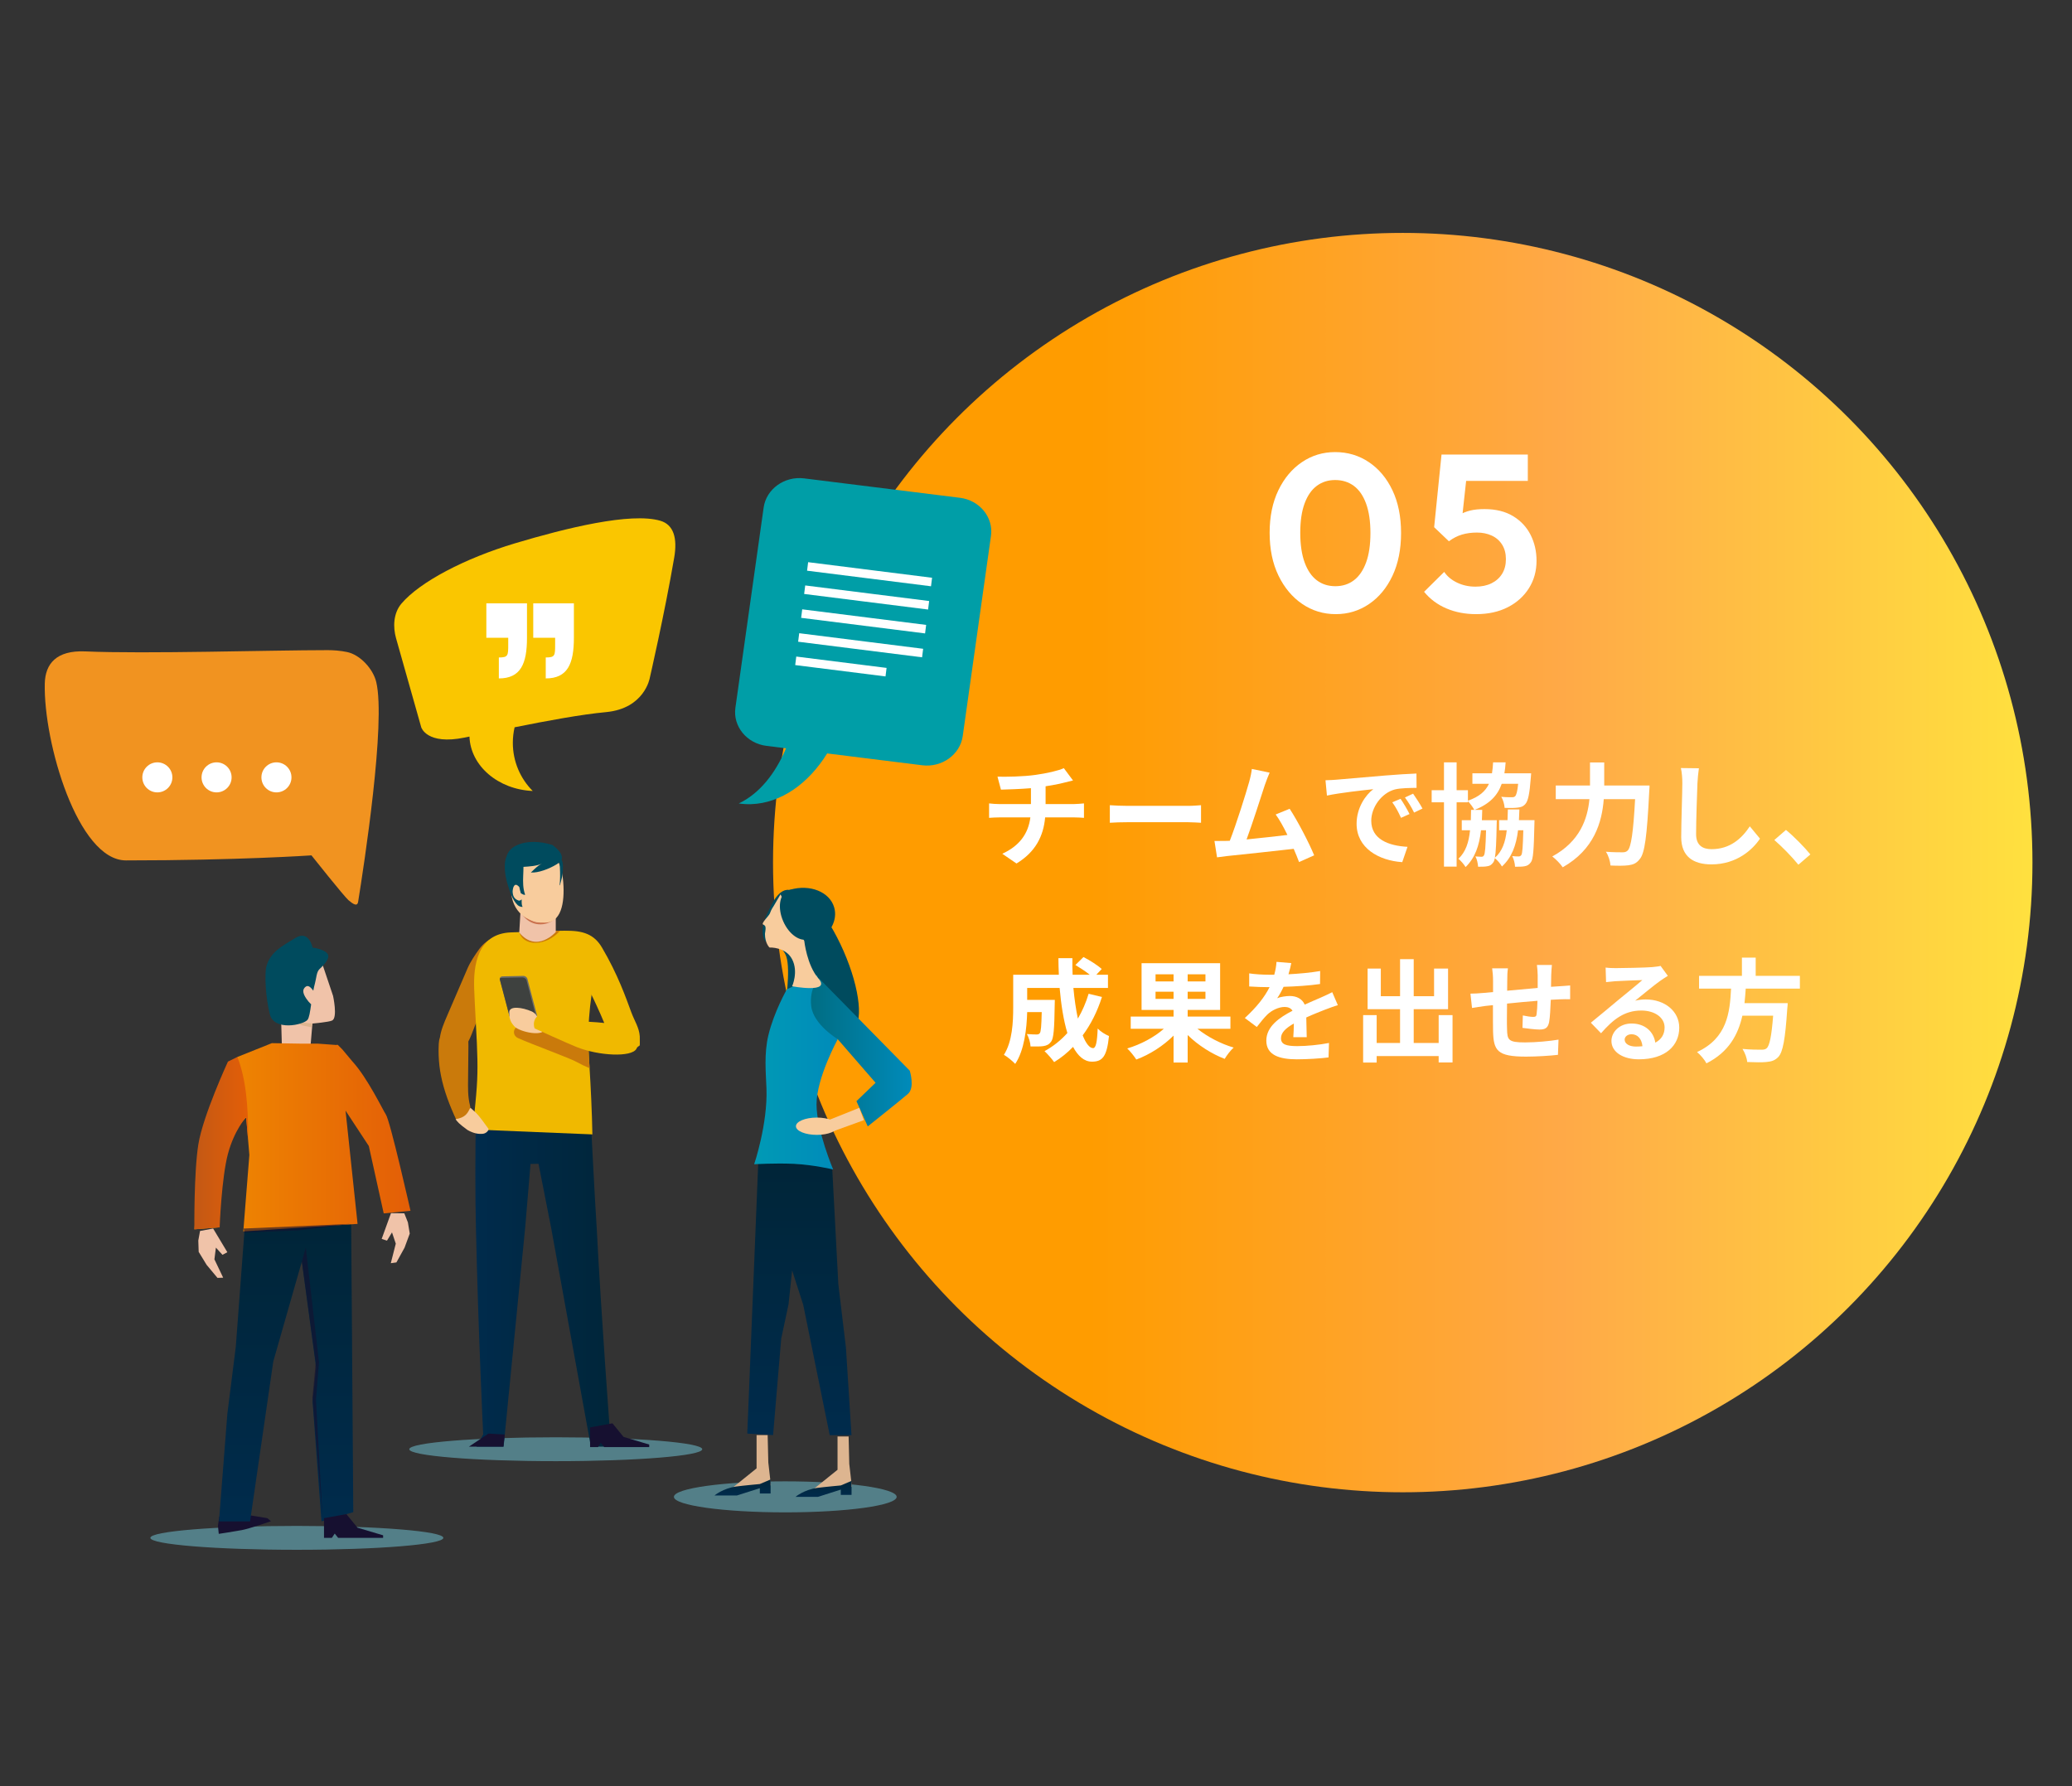 <?xml version="1.0" encoding="UTF-8"?>
<svg id="_レイヤー_2" data-name="レイヤー 2" xmlns="http://www.w3.org/2000/svg" width="580" height="500" xmlns:xlink="http://www.w3.org/1999/xlink" viewBox="0 0 580 500">
  <rect x="0" y="0" width="580" height="500" fill="#333333" stroke="none"/>
  <defs>
    <linearGradient id="_名称未設定グラデーション_3" data-name="名称未設定グラデーション 3" x1="203.975" y1="241.468" x2="620.179" y2="241.468" gradientUnits="userSpaceOnUse">
      <stop offset=".243" stop-color="#ff9c00"/>
      <stop offset=".56" stop-color="#ffa947"/>
      <stop offset=".975" stop-color="#fff23c"/>
    </linearGradient>
    <linearGradient id="Dégradé_sans_nom_421" data-name="Dégradé sans nom 421" x1="-8109.815" y1="401.747" x2="-8109.815" y2="324.375" gradientTransform="translate(-7886.048) rotate(-180) scale(1 -1)" gradientUnits="userSpaceOnUse">
      <stop offset="0" stop-color="#002b4c"/>
      <stop offset="1" stop-color="#002538"/>
    </linearGradient>
    <linearGradient id="Dégradé_sans_nom_421-2" data-name="Dégradé sans nom 421" x1="230.521" y1="419.021" x2="230.521" y2="414.543" gradientTransform="matrix(1,0,0,1,0,0)" xlink:href="#Dégradé_sans_nom_421"/>
    <linearGradient id="Dégradé_sans_nom_421-3" data-name="Dégradé sans nom 421" x1="207.858" y1="418.628" x2="207.858" y2="414.151" gradientTransform="matrix(1,0,0,1,0,0)" xlink:href="#Dégradé_sans_nom_421"/>
    <linearGradient id="Dégradé_sans_nom_420" data-name="Dégradé sans nom 420" x1="211.106" y1="300.196" x2="234.498" y2="300.196" gradientUnits="userSpaceOnUse">
      <stop offset="0" stop-color="#009ab5"/>
      <stop offset="1" stop-color="#008bba"/>
    </linearGradient>
    <linearGradient id="Dégradé_sans_nom_419" data-name="Dégradé sans nom 419" x1="226.996" y1="294.567" x2="255.203" y2="294.567" gradientUnits="userSpaceOnUse">
      <stop offset="0" stop-color="#006d83"/>
      <stop offset="1" stop-color="#008bba"/>
    </linearGradient>
    <linearGradient id="Dégradé_sans_nom_421-4" data-name="Dégradé sans nom 421" x1="80.095" y1="425.884" x2="80.095" y2="341.21" gradientTransform="matrix(1,0,0,1,0,0)" xlink:href="#Dégradé_sans_nom_421"/>
    <linearGradient id="Dégradé_sans_nom_424" data-name="Dégradé sans nom 424" x1="54.409" y1="318.36" x2="114.907" y2="318.36" gradientUnits="userSpaceOnUse">
      <stop offset="0" stop-color="#f18d00"/>
      <stop offset="1" stop-color="#e35e07"/>
    </linearGradient>
    <linearGradient id="Dégradé_sans_nom_422" data-name="Dégradé sans nom 422" x1="54.403" y1="320.005" x2="69.461" y2="320.005" gradientUnits="userSpaceOnUse">
      <stop offset=".062" stop-color="#c55914"/>
      <stop offset="1" stop-color="#e35e07"/>
    </linearGradient>
    <linearGradient id="Dégradé_sans_nom_421-5" data-name="Dégradé sans nom 421" x1="133.061" y1="358.701" x2="174.42" y2="358.701" gradientTransform="matrix(1,0,0,1,0,0)" xlink:href="#Dégradé_sans_nom_421"/>
  </defs>
  <g id="_レイヤー_1-2" data-name="レイヤー 1">
    <g>
      <g>
        <g>
          <circle cx="392.66" cy="241.468" r="176.27" style="fill: url(#_名称未設定グラデーション_3); stroke-width: 0px;"/>
          <g>
            <path d="M373.921,171.919c-3.463,0-6.592-.948-9.386-2.847-2.796-1.898-5.016-4.546-6.663-7.947-1.648-3.399-2.472-7.392-2.472-11.982,0-4.546.813-8.51,2.44-11.889,1.628-3.379,3.827-6.007,6.601-7.884,2.774-1.877,5.871-2.815,9.292-2.815,3.504,0,6.653.938,9.448,2.815s4.995,4.505,6.601,7.884c1.605,3.379,2.409,7.362,2.409,11.951s-.804,8.583-2.409,11.983c-1.607,3.401-3.797,6.038-6.571,7.915s-5.872,2.816-9.291,2.816ZM373.795,164.097c2.003,0,3.733-.552,5.193-1.658,1.46-1.105,2.597-2.763,3.41-4.975.813-2.21,1.22-4.964,1.22-8.259,0-3.253-.407-5.996-1.22-8.228-.813-2.231-1.961-3.889-3.441-4.974-1.481-1.084-3.222-1.627-5.224-1.627-1.962,0-3.672.542-5.131,1.627-1.461,1.085-2.597,2.722-3.41,4.912-.813,2.19-1.22,4.933-1.22,8.228s.406,6.059,1.22,8.29c.813,2.232,1.949,3.901,3.41,5.006,1.46,1.106,3.191,1.658,5.193,1.658Z" style="fill: #fff; stroke-width: 0px;"/>
            <path d="M413.215,171.919c-3.046,0-5.819-.532-8.322-1.596s-4.589-2.617-6.257-4.662l5.632-5.569c.834,1.251,2.033,2.252,3.598,3.003,1.564.751,3.284,1.127,5.162,1.127,1.71,0,3.201-.313,4.474-.939,1.272-.626,2.263-1.511,2.973-2.659.708-1.147,1.063-2.513,1.063-4.099s-.355-2.941-1.063-4.067c-.71-1.127-1.68-1.971-2.91-2.535-1.231-.563-2.597-.844-4.099-.844-1.543,0-2.951.188-4.223.563-1.273.375-2.493,1.001-3.661,1.877l.501-5.444c.792-.792,1.627-1.449,2.503-1.971.876-.521,1.866-.917,2.972-1.189,1.105-.271,2.43-.406,3.973-.406,3.17,0,5.84.657,8.01,1.971,2.168,1.313,3.806,3.066,4.912,5.255,1.104,2.19,1.658,4.6,1.658,7.227,0,2.878-.71,5.444-2.128,7.696-1.418,2.252-3.389,4.025-5.913,5.318-2.524,1.293-5.475,1.94-8.853,1.94ZM405.58,151.52l-4.13-3.942,2.065-20.336h7.696l-2.252,20.586-3.379,3.692ZM404.767,134.627l-1.251-7.384h24.153v7.384h-22.901Z" style="fill: #fff; stroke-width: 0px;"/>
          </g>
          <g>
            <path d="M289.899,216.912c3.132-.439,6.326-1.159,7.892-1.879l2.57,3.445c-1.065.25-1.879.47-2.413.596-1.535.407-3.382.751-5.262,1.033v4.981h7.892c.69,0,2.162-.125,2.851-.188v4.041c-.845-.063-1.91-.125-2.755-.125h-8.114c-.468,5.263-2.724,9.71-8.019,12.904l-3.977-2.724c4.761-2.193,7.267-5.545,7.862-10.18h-8.613c-.971,0-2.13.062-2.944.125v-4.041c.845.095,1.91.188,2.881.188h8.833v-4.448c-3.007.25-6.296.345-8.395.407l-.971-3.634c2.38.063,7.237,0,10.682-.501Z" style="fill: #fff; stroke-width: 0px;"/>
            <path d="M315.712,225.588h16.819c1.472,0,2.851-.125,3.665-.187v4.917c-.751-.032-2.35-.157-3.665-.157h-16.819c-1.786,0-3.885.062-5.044.157v-4.917c1.128.094,3.415.187,5.044.187Z" style="fill: #fff; stroke-width: 0px;"/>
            <path d="M354.051,219.762c-1.002,3.07-3.539,11.025-5.105,15.223,3.822-.376,8.269-.878,11.433-1.253-1.097-2.255-2.256-4.353-3.29-5.732l3.916-1.597c2.224,3.383,5.418,9.522,6.86,13.031l-4.229,1.878c-.407-1.065-.908-2.349-1.503-3.696-5.074.596-14.565,1.597-18.511,2.005-.784.094-1.942.25-2.944.376l-.721-4.572c1.065,0,2.411,0,3.445-.032.25,0,.564-.032.845-.032,1.818-4.635,4.512-13.218,5.42-16.476.438-1.597.625-2.569.751-3.634l4.981,1.034c-.407.94-.878,2.098-1.348,3.477Z" style="fill: #fff; stroke-width: 0px;"/>
            <path d="M374.102,218.259c2.631-.219,7.799-.689,13.531-1.159,3.225-.282,6.64-.47,8.864-.564l.033,4.009c-1.692.032-4.386.032-6.045.439-3.789,1.002-6.64,5.043-6.64,8.77,0,5.168,4.824,7.016,10.148,7.298l-1.472,4.291c-6.579-.439-12.779-3.946-12.779-10.743,0-4.511,2.537-8.082,4.667-9.679-2.944.314-9.334,1.003-12.968,1.786l-.407-4.291c1.252-.032,2.474-.095,3.071-.157ZM394.555,227.875l-2.38,1.065c-.784-1.723-1.442-2.944-2.443-4.353l2.317-.971c.784,1.127,1.91,3.038,2.507,4.26ZM398.188,226.339l-2.35,1.128c-.845-1.691-1.566-2.851-2.568-4.228l2.287-1.065c.782,1.096,1.973,2.944,2.631,4.165Z" style="fill: #fff; stroke-width: 0px;"/>
            <path d="M429.543,229.597s0,.878-.031,1.253c-.157,6.954-.314,9.71-1.002,10.556-.533.72-1.034.97-1.786,1.096-.597.125-1.566.125-2.631.125-.033-.94-.346-2.161-.784-2.976.784.094,1.409.094,1.786.094.314,0,.532-.094.751-.376.314-.469.438-2.224.564-6.954h-1.472c-.533,4.323-1.786,7.643-4.51,10.148-.377-.721-1.285-1.786-2.006-2.349-.094.595-.25.97-.438,1.222-.501.72-1.002.97-1.723,1.065-.595.125-1.535.125-2.507.125-.063-.909-.314-2.13-.751-2.882.751.063,1.285.094,1.66.094.314,0,.533-.062.721-.376.314-.469.47-2.255.595-7.047h-1.409c-.501,4.385-1.69,7.768-4.323,10.305-.407-.721-1.315-1.754-2.004-2.318,2.036-1.91,2.912-4.573,3.258-7.987h-2.319v-2.819h2.537c.033-.908.063-1.879.063-2.881h.908c-.375-.752-1.189-1.817-1.786-2.443v.314h-3.162v18.01h-3.541v-18.01h-3.445v-3.383h3.445v-7.8h3.541v7.8h3.162v2.944c3.195-1.128,4.919-2.662,5.889-4.73h-4.634v-2.944h5.481c.157-.94.25-1.973.314-3.07h3.506c-.061,1.096-.187,2.099-.344,3.07h7.487l-.094,1.253c-.346,4.51-.753,6.515-1.568,7.392-.625.688-1.283.877-2.224.97-.751.095-2.097.125-3.539.063-.063-.94-.407-2.255-.941-3.101,1.222.125,2.382.125,2.914.125.438,0,.721-.032.971-.282.344-.344.627-1.315.845-3.477h-4.604c-1.128,3.226-3.321,5.607-7.581,7.299h2.13c-.031,1.002-.061,1.973-.094,2.881h4.166s0,.846-.031,1.222c-.094,4.949-.22,7.768-.501,9.302,2.067-1.816,2.944-4.385,3.319-7.705h-2.13v-2.819h2.35c.031-.94.063-1.942.094-3.006h3.227c-.033,1.033-.063,2.035-.126,3.006h4.353Z" style="fill: #fff; stroke-width: 0px;"/>
            <path d="M461.745,219.888s-.031,1.284-.094,1.785c-.627,12.467-1.252,17.165-2.631,18.794-.941,1.222-1.849,1.566-3.195,1.754-1.159.156-3.101.156-5.013.062-.061-1.127-.562-2.788-1.283-3.852,1.973.157,3.82.157,4.634.157.658,0,1.034-.094,1.472-.501.941-.971,1.568-5.074,2.069-14.378h-8.772c-.501,6.484-2.692,14.096-11.494,19.075-.595-.94-2.006-2.349-2.914-3.038,7.768-4.228,9.867-10.556,10.399-16.037h-9.428v-3.821h9.584v-6.453h3.979v6.453h12.685Z" style="fill: #fff; stroke-width: 0px;"/>
            <path d="M475.153,219.23c-.126,3.382-.377,10.399-.377,14.283,0,3.163,1.879,4.197,4.323,4.197,5.168,0,8.456-2.975,10.712-6.39l2.851,3.445c-2.006,3.007-6.453,7.205-13.594,7.205-5.137,0-8.458-2.256-8.458-7.612,0-4.197.314-12.434.314-15.128,0-1.472-.124-2.976-.407-4.229l5.044.063c-.189,1.315-.344,2.913-.407,4.166Z" style="fill: #fff; stroke-width: 0px;"/>
            <path d="M496.674,235.142l3.258-2.819c2.224,1.816,5.262,4.917,6.827,6.859l-3.352,2.882c-1.91-2.35-4.573-5.043-6.734-6.922Z" style="fill: #fff; stroke-width: 0px;"/>
            <path d="M308.458,279.09c-1.285,4.071-3.132,7.705-5.388,10.744.908,2.255,1.91,3.57,2.914,3.57.751,0,1.126-1.566,1.283-5.481.847.877,2.162,1.691,3.164,2.098-.595,5.795-1.849,7.173-4.761,7.173-2.193,0-3.916-1.566-5.294-4.134-1.596,1.66-3.352,3.07-5.294,4.261-.564-.814-1.91-2.35-2.694-3.07,2.413-1.316,4.573-3.039,6.392-5.075-1.065-3.539-1.755-7.924-2.162-12.622h-9.083v3.352h7.737s-.033.971-.033,1.409c-.094,6.578-.281,9.365-1.002,10.274-.595.814-1.222,1.096-2.16,1.253-.814.125-2.162.125-3.602.094-.063-1.096-.47-2.537-1.034-3.477,1.128.095,2.193.125,2.694.125.438,0,.688-.062.939-.376.314-.438.44-1.942.533-5.889h-4.072c-.124,4.573-.782,10.681-3.352,14.503-.658-.721-2.317-2.099-3.164-2.537,2.382-3.759,2.6-9.209,2.6-13.281v-9.146h12.779c-.061-1.535-.124-3.07-.124-4.636h3.916c-.033,1.567,0,3.101.063,4.636h4.791c-1.159-.94-2.724-1.942-4.009-2.725l2.256-2.224c1.723.877,4.009,2.317,5.105,3.352l-1.503,1.597h3.256v3.696h-9.678c.283,3.132.721,6.076,1.254,8.583,1.22-2.099,2.254-4.417,3.006-6.954l3.728.908Z" style="fill: #fff; stroke-width: 0px;"/>
            <path d="M335.179,287.985c2.757,2.225,6.577,4.229,10.148,5.263-.845.751-1.973,2.224-2.507,3.163-3.633-1.378-7.455-3.821-10.366-6.672v7.706h-3.948v-7.549c-2.881,2.882-6.703,5.325-10.429,6.703-.564-.878-1.692-2.318-2.537-3.101,3.726-1.096,7.611-3.163,10.242-5.513h-9.271v-3.414h11.995v-1.848h-8.957v-13.093h21.989v13.093h-9.083v1.848h11.965v3.414h-9.24ZM323.465,274.737h5.042v-2.005h-5.042v2.005ZM328.506,279.623v-2.005h-5.042v2.005h5.042ZM337.433,272.732h-4.979v2.005h4.979v-2.005ZM337.433,277.618h-4.979v2.005h4.979v-2.005Z" style="fill: #fff; stroke-width: 0px;"/>
            <path d="M360.676,272.732c2.977-.157,6.109-.439,8.866-.909l-.033,3.634c-2.975.439-6.827.689-10.211.783-.532,1.16-1.159,2.287-1.784,3.195.814-.376,2.505-.626,3.539-.626,1.91,0,3.476.814,4.166,2.412,1.629-.751,2.944-1.284,4.227-1.848,1.222-.532,2.319-1.033,3.478-1.629l1.566,3.634c-1.002.282-2.661.908-3.728,1.315-1.409.564-3.195,1.253-5.105,2.13.031,1.754.094,4.072.126,5.513h-3.759c.094-.94.124-2.443.157-3.822-2.35,1.347-3.602,2.569-3.602,4.134,0,1.724,1.472,2.193,4.541,2.193,2.663,0,6.139-.344,8.896-.877l-.126,4.04c-2.067.282-5.919.532-8.864.532-4.917,0-8.552-1.19-8.552-5.23,0-4.009,3.759-6.516,7.33-8.364-.47-.783-1.315-1.065-2.193-1.065-1.753,0-3.696,1.003-4.887,2.161-.939.94-1.847,2.067-2.912,3.445l-3.352-2.506c3.288-3.038,5.512-5.827,6.923-8.645h-.407c-1.285,0-3.571-.063-5.294-.188v-3.665c1.596.251,3.916.377,5.512.377h1.505c.344-1.253.562-2.475.625-3.602l4.135.344c-.157.783-.377,1.816-.784,3.133Z" style="fill: #fff; stroke-width: 0px;"/>
            <path d="M406.598,284.164v13.25h-3.883v-1.786h-17.354v1.817h-3.789v-13.281h3.789v7.8h6.548v-9.46h-9.085v-11.37h3.698v7.737h5.388v-10.368h3.82v10.368h5.701v-7.737h3.916v11.37h-9.617v9.46h6.986v-7.8h3.883Z" style="fill: #fff; stroke-width: 0px;"/>
            <path d="M434.227,272.857c-.033,1.221-.033,2.349-.063,3.382.845-.062,1.629-.125,2.35-.157.876-.062,2.097-.125,3.006-.219v3.852c-.532-.032-2.191,0-3.006.032-.69.032-1.505.063-2.413.125-.094,2.38-.218,4.949-.468,6.264-.346,1.66-1.128,2.068-2.726,2.068-1.128,0-3.633-.314-4.73-.47l.096-3.477c.969.22,2.254.407,2.881.407s.908-.125.971-.72c.124-.846.218-2.287.25-3.79-2.788.219-5.858.501-8.519.783-.033,2.882-.063,5.763,0,7.11.061,3.07.344,3.759,5.042,3.759,3.071,0,7.017-.376,9.366-.783l-.157,4.26c-2.099.25-5.952.501-8.927.501-8.112,0-9.083-1.691-9.24-7.11-.033-1.347-.033-4.385-.033-7.298-.845.094-1.566.157-2.097.219-1.004.125-2.944.439-3.759.564l-.44-4.009c.91,0,2.35-.063,3.948-.219.564-.063,1.377-.125,2.38-.22v-3.163c0-1.284-.094-2.349-.25-3.477h4.417c-.157,1.065-.189,1.942-.189,3.258,0,.72-.031,1.785-.031,3.006,2.663-.25,5.701-.532,8.55-.783v-3.54c0-.783-.124-2.255-.218-2.881h4.197c-.063.501-.157,1.879-.187,2.725Z" style="fill: #fff; stroke-width: 0px;"/>
            <path d="M452.302,271.009c1.66,0,8.363-.125,10.148-.281,1.285-.126,2.004-.22,2.38-.345l2.036,2.788c-.721.47-1.472.908-2.193,1.441-1.692,1.191-4.981,3.947-6.954,5.513,1.034-.25,1.973-.344,2.975-.344,5.325,0,9.366,3.32,9.366,7.893,0,4.949-3.759,8.864-11.34,8.864-4.353,0-7.642-2.005-7.642-5.136,0-2.537,2.287-4.887,5.606-4.887,3.885,0,6.235,2.381,6.673,5.356,1.723-.908,2.6-2.349,2.6-4.26,0-2.819-2.82-4.729-6.516-4.729-4.791,0-7.925,2.537-11.276,6.358l-2.851-2.944c2.225-1.786,6.015-4.981,7.864-6.515,1.753-1.441,5.011-4.072,6.546-5.419-1.598.032-5.921.22-7.581.314-.845.063-1.849.157-2.57.25l-.124-4.071c.878.125,1.973.156,2.851.156ZM457.941,292.966c.658,0,1.252-.032,1.816-.094-.187-2.036-1.348-3.352-3.038-3.352-1.191,0-1.942.721-1.942,1.504,0,1.159,1.285,1.942,3.164,1.942Z" style="fill: #fff; stroke-width: 0px;"/>
            <path d="M488.671,276.742c-.096,1.346-.189,2.724-.346,4.071h12.091s-.031,1.128-.124,1.629c-.564,8.519-1.222,12.028-2.476,13.406-.939,1.002-1.91,1.315-3.382,1.441-1.159.125-3.258.094-5.357,0-.061-1.065-.625-2.6-1.315-3.665,2.162.22,4.355.22,5.263.22.688,0,1.128-.063,1.503-.407.814-.689,1.378-3.415,1.816-9.115h-8.613c-1.191,5.293-3.789,10.18-10.055,13.343-.532-1.033-1.66-2.349-2.631-3.163,8.456-3.916,9.177-11.058,9.521-17.76h-8.957v-3.571h11.997v-5.106h3.852v5.106h12.372v3.571h-15.159Z" style="fill: #fff; stroke-width: 0px;"/>
          </g>
        </g>
        <g>
          <g>
            <ellipse cx="219.819" cy="419.019" rx="31.175" ry="4.34" style="fill: #6ab2c1; opacity: .6; stroke-width: 0px;"/>
            <path d="M224.164,263.119s.714-12.542-2.7-13.844c-3.413-1.302-5.869,4.781-5.869,4.781,0,0-1.693,2.901-2.062,5.556-.369,2.655.737,3.977.737,3.977,0,0,4.493.378,5.815,4.129,1.322,3.751-.326,14.199-.326,14.199,0,0,9.985-3.116,6.88-7.872-2.684-4.112-2.475-10.926-2.475-10.926Z" style="fill: #004b5e; stroke-width: 0px;"/>
            <ellipse cx="229.803" cy="268.966" rx="6.903" ry="21.334" transform="translate(-88.654 114.897) rotate(-23.672)" style="fill: #004b5e; stroke-width: 0px;"/>
            <g>
              <polygon points="209.181 401.308 216.405 401.734 218.68 374.727 220.726 365.144 221.733 355.631 224.839 365.241 232.258 401.747 238.353 401.747 236.801 377.293 234.667 359.473 232.936 326.682 219.847 325.507 212.295 324.375 209.181 401.308" style="fill: url(#Dégradé_sans_nom_421); stroke-width: 0px;"/>
              <polygon points="238.461 416.188 226.961 417.467 234.445 411.437 234.445 402.117 237.548 402.117 237.731 409.792 238.461 416.188" style="fill: #ddb590; stroke-width: 0px;"/>
              <path d="M235.358,415.823s-4.682.432-6.571.685c-3.742.503-6.115,2.513-6.115,2.513h6.297l6.389-2.033v1.485h3.012v-3.929l-3.012,1.279Z" style="fill: url(#Dégradé_sans_nom_421-2); stroke-width: 0px;"/>
              <polygon points="215.798 415.795 204.299 417.075 211.782 411.044 211.782 401.724 214.885 401.724 215.068 409.399 215.798 415.795" style="fill: #ddb590; stroke-width: 0px;"/>
              <path d="M212.695,415.43s-4.682.432-6.571.685c-3.742.503-6.115,2.513-6.115,2.513h6.297l6.389-2.033v1.485h3.012v-3.929l-3.012,1.279Z" style="fill: url(#Dégradé_sans_nom_421-3); stroke-width: 0px;"/>
            </g>
            <path d="M234.498,290.901l-5.831-17.884-8.396,3.92s-3.557,6.144-5.173,12.82c-1.266,5.228-.706,10.57-.546,14.957.365,9.99-3.445,21.199-3.445,21.199,0,0,5.757-.358,11.111-.118s11.003,1.58,11.003,1.58c0,0-4.634-10.89-4.654-18.237-.021-7.347,5.932-18.237,5.932-18.237Z" style="fill: url(#Dégradé_sans_nom_420); stroke-width: 0px;"/>
            <path d="M254.664,299.72l-25.454-25.901s-2.734,2.753-2.125,7.87c.608,5.117,7.413,9.212,7.413,9.212l10.596,12.207-5.354,5.141,3.164,7.066s9.234-7.357,11.249-9.1c2.015-1.743.511-6.494.511-6.494Z" style="fill: url(#Dégradé_sans_nom_419); stroke-width: 0px;"/>
            <path d="M225.138,263.414l-6.656-13.052-1.875,3.2s-.79,1.136-1.075,2.076c-.217.715-2.701,2.939-1.857,3.2,0,0,.494.122.607.694s-.156,1.595-.156,1.871c0,2.68,1.278,3.838,1.278,3.838,0,0,4.502-.244,6.328,3.289,1.825,3.533.002,7.558.002,7.558,0,0,11.09,2.091,7.36-2.193-3.225-3.703-3.955-10.481-3.955-10.481Z" style="fill: #f8cc9d; stroke-width: 0px;"/>
            <ellipse cx="223.46" cy="256.061" rx="4.603" ry="7.375" transform="translate(-83.94 111.123) rotate(-23.646)" style="fill: #004b5e; stroke-width: 0px;"/>
            <polygon points="233.273 316.67 241.813 313.576 240.538 310.12 232.31 313.414 233.273 316.67" style="fill: #f8cc9d; stroke-width: 0px;"/>
            <ellipse cx="228.65" cy="315.268" rx="5.848" ry="2.422" style="fill: #f8cc9d; stroke-width: 0px;"/>
            <path d="M221.181,249.059c-.47.137-.924.299-1.362.48,3.744,2.623,6.8,6.802,8.303,11.957.204.698.371,1.397.509,2.093,3.804-2.185,5.907-6.045,4.875-9.583-1.267-4.347-6.785-6.563-12.325-4.948Z" style="fill: #004b5e; stroke-width: 0px;"/>
          </g>
          <path d="M220.035,209.475l-5.503-.686c-5.503-.686-9.408-5.478-8.678-10.65l7.91-56.069c.73-5.172,5.829-8.842,11.331-8.156l43.624,5.436c5.503.686,9.408,5.478,8.678,10.65l-7.91,56.069c-.73,5.172-5.829,8.842-11.331,8.156l-26.616-3.317c-5.213,8.406-12.868,13.914-21.27,14.202-1.179.04-2.336-.034-3.469-.198,5.825-2.777,10.183-8.315,13.235-15.437Z" style="fill: #009ea7; stroke-width: 0px;"/>
          <g>
            <g>
              <ellipse cx="83.097" cy="430.496" rx="41.006" ry="3.342" style="fill: #6ab2c1; opacity: .6; stroke-width: 0px;"/>
              <g>
                <path d="M78.636,283.226s-3.975-5.07-2.812-10.894c.614-3.072,8.241-5.343,10.85-5.343s3.791,3.561,3.791,3.561l2.763,8.214s1.352,6.114-.243,6.906c-.941.467-5.53.854-5.53.854l-.656,7.754-7.908-1.86-.255-9.192Z" style="fill: #f0c3a9; stroke-width: 0px;"/>
                <polygon points="80.751 281.142 84.081 286.936 87.123 287.566 87.456 286.524 84.263 286.192 81.111 281.142 80.751 281.142" style="fill: #ddb590; stroke-width: 0px;"/>
              </g>
              <path d="M67.769,428.311c-2.583.477-6.534,1.064-6.534,1.064l-.229-2.278.387-2.599,8.993-.25,4.449.736,1.016.861s-6.082,2.096-8.083,2.465Z" style="fill: #161030; stroke-width: 0px;"/>
              <polygon points="98.891 423.299 89.988 425.884 87.495 392.312 88.495 382.916 84.497 353.128 76.5 381.116 70.001 425.884 61.298 425.884 63.644 395.757 66.004 377.018 68.503 343.609 87.393 342.388 98.291 341.21 98.891 423.299" style="fill: url(#Dégradé_sans_nom_421-4); stroke-width: 0px;"/>
              <path d="M114.907,338.934s-5.698-25.233-6.897-26.955c-.757-1.087-5.14-10.26-9.356-14.837l-2.799-3.347-1.247-1.251c-.072-.078-.315-.121-.315-.121l.012.114-5.216-.381-4.592-.003-8.397-.142-9.659,3.867-9.753,24.73-2.278,23.523,7.075-.567-.185-22.144,7.605-8.676.9,10.561-1.699,21.404,31.987-2.099-3.595-33.864-.075,1.693,6.819,10.37,4.172,18.862,7.497-.737Z" style="fill: url(#Dégradé_sans_nom_424); stroke-width: 0px;"/>
              <polygon points="89.295 381.316 88.456 391.813 90.288 424.985 87.452 391.306 88.38 381.417 84.497 353.128 85.596 349.23 89.295 381.316" style="fill: #161030; opacity: .6; stroke-width: 0px;"/>
              <polygon points="107.245 430.496 94.652 430.496 93.701 429.296 92.895 430.496 90.695 430.496 90.695 424.985 96.955 423.846 100.07 427.649 107.245 429.783 107.245 430.496" style="fill: #161030; stroke-width: 0px;"/>
              <polygon points="63.644 350.541 62.278 351.271 60.438 349.248 60.02 352.528 62.471 357.666 60.884 357.725 57.824 354.057 55.616 350.436 55.509 347.261 55.997 344.591 59.658 343.905 63.644 350.541" style="fill: #f0c3a9; stroke-width: 0px;"/>
              <polygon points="68.403 345.009 83.697 344.409 97.991 342.61 68.203 343.909 68.403 345.009" style="fill: #161030; opacity: .6; stroke-width: 0px;"/>
              <polygon points="106.839 346.813 108.323 347.295 109.731 344.989 110.788 348.14 109.393 353.613 110.963 353.396 113.245 349.263 114.699 345.322 114.179 342.183 113.174 339.644 109.445 339.602 106.839 346.813" style="fill: #f0c3a9; stroke-width: 0px;"/>
              <path d="M91.74,267.084c-.547-.975-2.756-1.642-4.245-1.817,0,0-.974-5.013-4.765-2.723-3.79,2.289-7.119,4.016-8.166,8.029-.534,2.048-.234,8.762.996,13.43,1.23,4.668,9.307,2.926,10.511,1.494.477-.567.729-2.271,1.025-4.354-.45-.411-.919-.953-1.356-1.594-1.232-1.807-.911-2.694-.311-3.223.564-.497,1.175-.501,2.269,1,.139-.729.298-1.452.486-2.145.37-1.361.415-3.101,1.223-3.866,1.718-1.626,2.952-3.126,2.331-4.231Z" style="fill: #004b5e; stroke-width: 0px;"/>
              <path d="M66.441,295.878l-2.635,1.298s-7.012,15.178-8.284,23.165c-1.272,7.986-1.112,23.79-1.112,23.79l7.075-.567s.522-13.828,2.322-20.56c1.799-6.731,5.098-10.261,5.098-10.261l.545,6.392c.008-.428.013-.858.013-1.29,0-8.28-.61-15.903-3.02-21.968Z" style="fill: url(#Dégradé_sans_nom_422); stroke-width: 0px;"/>
            </g>
            <path d="M105.316,190.907c-.883-3.658-4.487-7.629-8.199-8.391-1.876-.385-3.78-.518-5.374-.518-15.99,0-51.018,1.086-67.879.352-8.105-.352-11.192,3.483-11.327,8.962-.404,16.437,9.237,49.545,22.724,49.545,31.416,0,51.922-1.411,51.922-1.411,0,0,9.17,11.543,10.368,12.551,1.199,1.008,2.456,1.945,2.7.431,1.641-10.175,7.801-50.183,5.065-61.52Z" style="fill: #f19320; stroke-width: 0px;"/>
            <g>
              <circle cx="44.047" cy="217.61" r="4.206" style="fill: #fff; stroke-width: 0px;"/>
              <circle cx="60.626" cy="217.61" r="4.206" style="fill: #fff; stroke-width: 0px;"/>
              <circle cx="77.382" cy="217.61" r="4.206" style="fill: #fff; stroke-width: 0px;"/>
            </g>
          </g>
          <g>
            <g>
              <ellipse cx="155.569" cy="405.685" rx="41.006" ry="3.342" style="fill: #6ab2c1; opacity: .6; stroke-width: 0px;"/>
              <path d="M150.713,323.662c.133,0,.254-.086.29-.218l2.034-7.431c.043-.156-.052-.318-.213-.359-.163-.041-.324.05-.368.208l-2.034,7.431c-.043.156.052.318.213.359.026.007.052.01.077.01Z" style="fill: #43398a; stroke-width: 0px;"/>
              <path d="M133.253,313.351l32.063-.916c.336,5.912,1.116,22.217,1.712,31.263,1.301,25.296,3.743,57.491,3.743,57.491l3.648,3.778h-9.018s-11.127-61.27-11.127-61.27l-3.531-17.916-2.237.045-1.502,17.871-6.036,61.27h-7.596s1.885-3.446,1.885-3.446c0,0-1.395-28.517-2.029-57.823-.21-7.931-.241-22.953.026-30.347Z" style="fill: url(#Dégradé_sans_nom_421-5); stroke-width: 0px;"/>
              <path d="M122.817,292.219c.029-.546.119-1.184.325-1.793.298-2.081,1.162-4.101,2.019-6.09,1.914-4.443,3.828-8.886,5.742-13.329.728-1.689,2.142-3.844,3.28-5.379,2.404-3.241,5.977-4.307,10.474-4.291,2.098.007-3.492,8.449-4.826,10.511-1.972,3.049-2.617,6.752-5.689,12.514-1.027,1.927-1.845,4.918-3.045,7.189.027.417.029.837.024,1.25-.03,2.977-.06,5.954-.091,8.931-.027,2.692-.121,5.206.556,7.826.273,1.059-.126,2.168-1.122,2.936-1.486,1.145-2.705,1.054-2.705,1.054-1.873-4.023-3.473-8.172-4.317-12.432-.181-.912-.327-1.83-.433-2.753-.236-2.04-.301-4.095-.192-6.144Z" style="fill: #ca7a0b; stroke-width: 0px;"/>
              <path d="M132.449,316.178l33.372,1.377c-.09-5.861-.491-14.018-.785-18.534-.024-.289-.035-.567-.046-.835-.204-2.903-.32-5.753-.283-8.798,0-.301,0-.602.013-.903.026-1.194.087-2.422.184-3.696.151-2.068.383-4.26.732-6.647.483-3.327,2.556-8.011,2.019-10.58-.671-3.111-3.439-5.517-6.819-6.509-1.24-.372-2.558-.551-3.892-.507l-13.869.458c-9.559.316-10.583,9.514-10.339,15.838.191,5.011.519,10.028.747,15.049.29,6.836.256,10.271-.42,17.061-.192,1.98-.572,5.208-.613,7.227Z" style="fill: #f0b900; stroke-width: 0px;"/>
              <path d="M144.998,290.59c4.207,1.879,14.335,5.536,16.398,6.683,1.139.631,2.375,1.226,3.645,1.753-.024-.289-.035-.567-.046-.835-.205-2.903-.32-5.753-.283-8.798-4.106-.912-8.409-2.131-11.24-3.308-1.132-.464-5.18-2.683-5.958-1.442-.58.944-1.81,2.022-2.949,2.907-1.103.85-.877,2.459.433,3.041Z" style="fill: #ca7a0b; stroke-width: 0px;"/>
              <path d="M139.897,273.915c-.006.09,0,.181.019.275l2.69,10.201c.129.475.657.845,1.175.83l5.82-.132c.191-.014.365-.064.497-.155l.002-.011c.208-.158.298-.415.221-.711l-2.688-10.212c-.119-.462-.647-.832-1.165-.817l-5.82.132c-.417.01-.706.257-.751.6Z" style="fill: #6c6b68; stroke-width: 0px;"/>
              <path d="M139.897,273.915c-.006.09,0,.181.019.275l2.69,10.201c.129.475.657.845,1.175.83l5.82-.132c.191-.014.365-.064.497-.155l.002-.011c.018-.088.012-.179-.019-.275l-2.688-10.212c-.119-.462-.647-.832-1.177-.819l-5.82.132c-.204.012-.365.064-.499.166Z" style="fill: #3e413f; stroke-width: 0px;"/>
              <path d="M148.824,283.124c1.988.868,2.298,3.674,3.078,4.676.943,1.212-.983,1.602-3.073,1.344-1.872-.231-4.162-1.019-4.909-1.903-.631-.747-1.442-1.643-1.368-3.912.06-1.853,3.676-1.337,6.272-.204Z" style="fill: #f8cc9d; stroke-width: 0px;"/>
              <path d="M150.168,284.731c.763-.867,1.568-.232,2.696.106,4.042,1.209,11.055.913,16.28,1.531-.354-.832-.684-1.632-.997-2.343-3.09-7.017-4.913-9.984-6.098-12.497-1.108-2.348-6.16-10.889-4.088-10.958,5.271-.174,8.384,1.02,10.528,4.651,4.498,7.619,6.733,14.124,8.219,18.129.961,2.589,2.197,4.251,2.38,6.762.009.072.009,1.7.013,1.775.057,1.196-.151.659-.766,1.35-.063.123-.116.241-.187.367-1.372,2.43-10.535,1.966-16.676-.483-2.914-1.162-11.809-5.228-11.809-5.228,0,0-.744-1.74.506-3.161Z" style="fill: #f0b900; stroke-width: 0px;"/>
              <path d="M145.359,260.928c.074.299.184.574.331.836.724,1.381,2.317,2.231,4.404,2.162,2.408-.079,4.854-1.364,6.487-3.191.06-.058.118-.127.166-.184l-11.387.376Z" style="fill: #ca7a0b; stroke-width: 0px;"/>
              <path d="M155.569,253.886v7.031s-5.327,6.021-10.219.141l.428-7.172h9.792Z" style="fill: #f0c3a9; stroke-width: 0px;"/>
              <path d="M150.356,258.694c.13.019.262.034.394.044,1.639.126,3.153-.351,4.381-1.381.112-.093.113-.254.005-.359-.108-.104-.287-.115-.398-.021-1.114.935-2.485,1.368-3.965,1.254-1.545-.12-2.865-.867-3.924-2.222-.092-.118-.268-.149-.393-.072-.126.077-.153.235-.062.352,1.059,1.356,2.422,2.182,3.962,2.406Z" style="fill: #cb724e; stroke-width: 0px;"/>
              <path d="M157.56,245.89c.639,5.735-.082,11.938-4.451,12.342-4.543.421-9.341-2.25-9.98-7.985-.639-5.735,2.347-11.152,6.67-12.098,4.323-.947,7.122,2.006,7.761,7.741Z" style="fill: #f8cc9d; stroke-width: 0px;"/>
              <path d="M157.179,240.65c.208-.538.141-1.176-.303-1.883-.089-.14-.192-.285-.315-.438-.506-.658-1.241-1.275-1.911-1.808-.023.004-.048.004-.068.008-3.307-1.044-7.132-1.296-10.121.19-1.464.704-2.278,1.763-2.652,2.984-.775,1.643-.545,4.292-.119,6.283.114.543.242,1.035.369,1.449.581,1.912,1.327,4.503,2.869,5.952.322.26.839.529,1.311.472.025-.005.048-.009.068-.013-.055-.086-.112-.177-.162-.273-.153-.579-.119-1.229-.119-1.805-.235.215-.422.326-.638.34-.21.016-.442-.067-.757-.257-.819-.452-1.104-1.313-1.138-2.211,0-.231.039-.637.137-1.022.005-.004.005-.013.009-.017.073-.273.178-.529.331-.703.121-.137.265-.224.449-.224.253,0,.684.328.905.601.018.025.034.049.05.07.048.274.107.543.176.807.071.307.162.612.255.911.363.182.73.426,1.133.468l.016-.198c-.579-1.652-.566-3.398-.502-5.145.016-.426.036-.852.05-1.279.016-.397.027-.79.027-1.183l-.005-.063c1.799-.115,3.631-.232,5.172-.893-.6.268-1.106.636-1.571,1.046-.157.136-.308.277-.456.418-.358.34-.702.687-1.06,1.01,2.048.149,5.106-1.003,7.184-2.277.299-.187.577-.373.83-.559l.007.008.009.012c.039.451.068.906.089,1.37.089,1.643.096,3.348-.064,5.004.027,0,.062.004.096.008.084-.439.208-.865.324-1.292.157-.579.306-1.163.354-1.775.096-1.196.379-2.98-.26-4.093Z" style="fill: #004b5e; stroke-width: 0px;"/>
              <path d="M133.294,311.567s-.303-.009,0,0c-.503-.459-1.045-.979-1.583-1.449-.071.088-.164.163-.218.27-.662,1.33-1.295,2.464-3.954,2.904.451.696.871,1.246,3.322,3.029,1.802,1.028,3.2,1.183,4.319,1.061.904-.099,1.599-.873,1.586-1.357-1.265-1.703-2.585-3.618-3.472-4.458Z" style="fill: #f8cc9d; stroke-width: 0px;"/>
              <polygon points="136.741 401.306 141.297 401.565 140.906 404.968 131.256 404.968 136.741 401.306" style="fill: #161030; stroke-width: 0px;"/>
              <polygon points="181.73 405.087 169.138 405.087 168.186 403.887 167.381 405.087 165.18 405.087 165.18 399.576 171.441 398.437 174.555 402.24 181.73 404.374 181.73 405.087" style="fill: #161030; stroke-width: 0px;"/>
            </g>
            <path d="M184.86,145.781c-8.278-2.446-26.551,2.073-40.679,6.303-14.121,4.227-26.647,10.817-31.797,16.872-2.322,2.73-2.392,6.623-1.521,9.705,2.804,9.914,7.052,24.936,7.052,24.936,0,0,1.525,5.051,12.172,2.866.428-.088.873-.18,1.324-.273.293,8.207,8.03,14.818,17.71,15.228-3.434-3.434-5.568-8.203-5.568-13.481,0-1.496.174-2.951.497-4.347,8.945-1.797,18.711-3.607,25.566-4.241,10.816-1.001,12.263-9.532,12.263-9.532,0,0,4.124-17.851,6.847-33.729.93-5.419-.14-9.204-3.867-10.306Z" style="fill: #fac600; stroke-width: 0px;"/>
            <g>
              <path d="M155.394,180.37c0,3.15,0,3.677-2.627,3.677v5.866c6.128,0,7.881-4.119,7.881-11.382v-9.628s-11.382,0-11.382,0v9.628s6.128,0,6.128,0v1.839Z" style="fill: #fff; stroke-width: 0px;"/>
              <path d="M142.265,178.531v1.839c0,3.15,0,3.677-2.627,3.677v5.866c6.126,0,7.879-4.119,7.879-11.382v-9.628s-11.378,0-11.378,0v9.628s6.126,0,6.126,0Z" style="fill: #fff; stroke-width: 0px;"/>
            </g>
          </g>
          <g>
            <rect x="225.113" y="166.055" width="34.965" height="2.401" transform="translate(22.758 -28.955) rotate(7.166)" style="fill: #fff; stroke-width: 0px;"/>
            <rect x="224.272" y="172.741" width="34.965" height="2.401" transform="translate(23.586 -28.798) rotate(7.166)" style="fill: #fff; stroke-width: 0px;"/>
            <rect x="223.431" y="179.427" width="34.965" height="2.401" transform="translate(24.413 -28.641) rotate(7.166)" style="fill: #fff; stroke-width: 0px;"/>
            <rect x="222.647" y="185.371" width="25.477" height="2.401" transform="translate(25.111 -27.905) rotate(7.166)" style="fill: #fff; stroke-width: 0px;"/>
            <rect x="225.931" y="159.543" width="34.965" height="2.401" transform="translate(21.952 -29.108) rotate(7.166)" style="fill: #fff; stroke-width: 0px;"/>
          </g>
        </g>
      </g>
      <rect width="580" height="500" style="fill: none; stroke-width: 0px;"/>
    </g>
  </g>
</svg>
